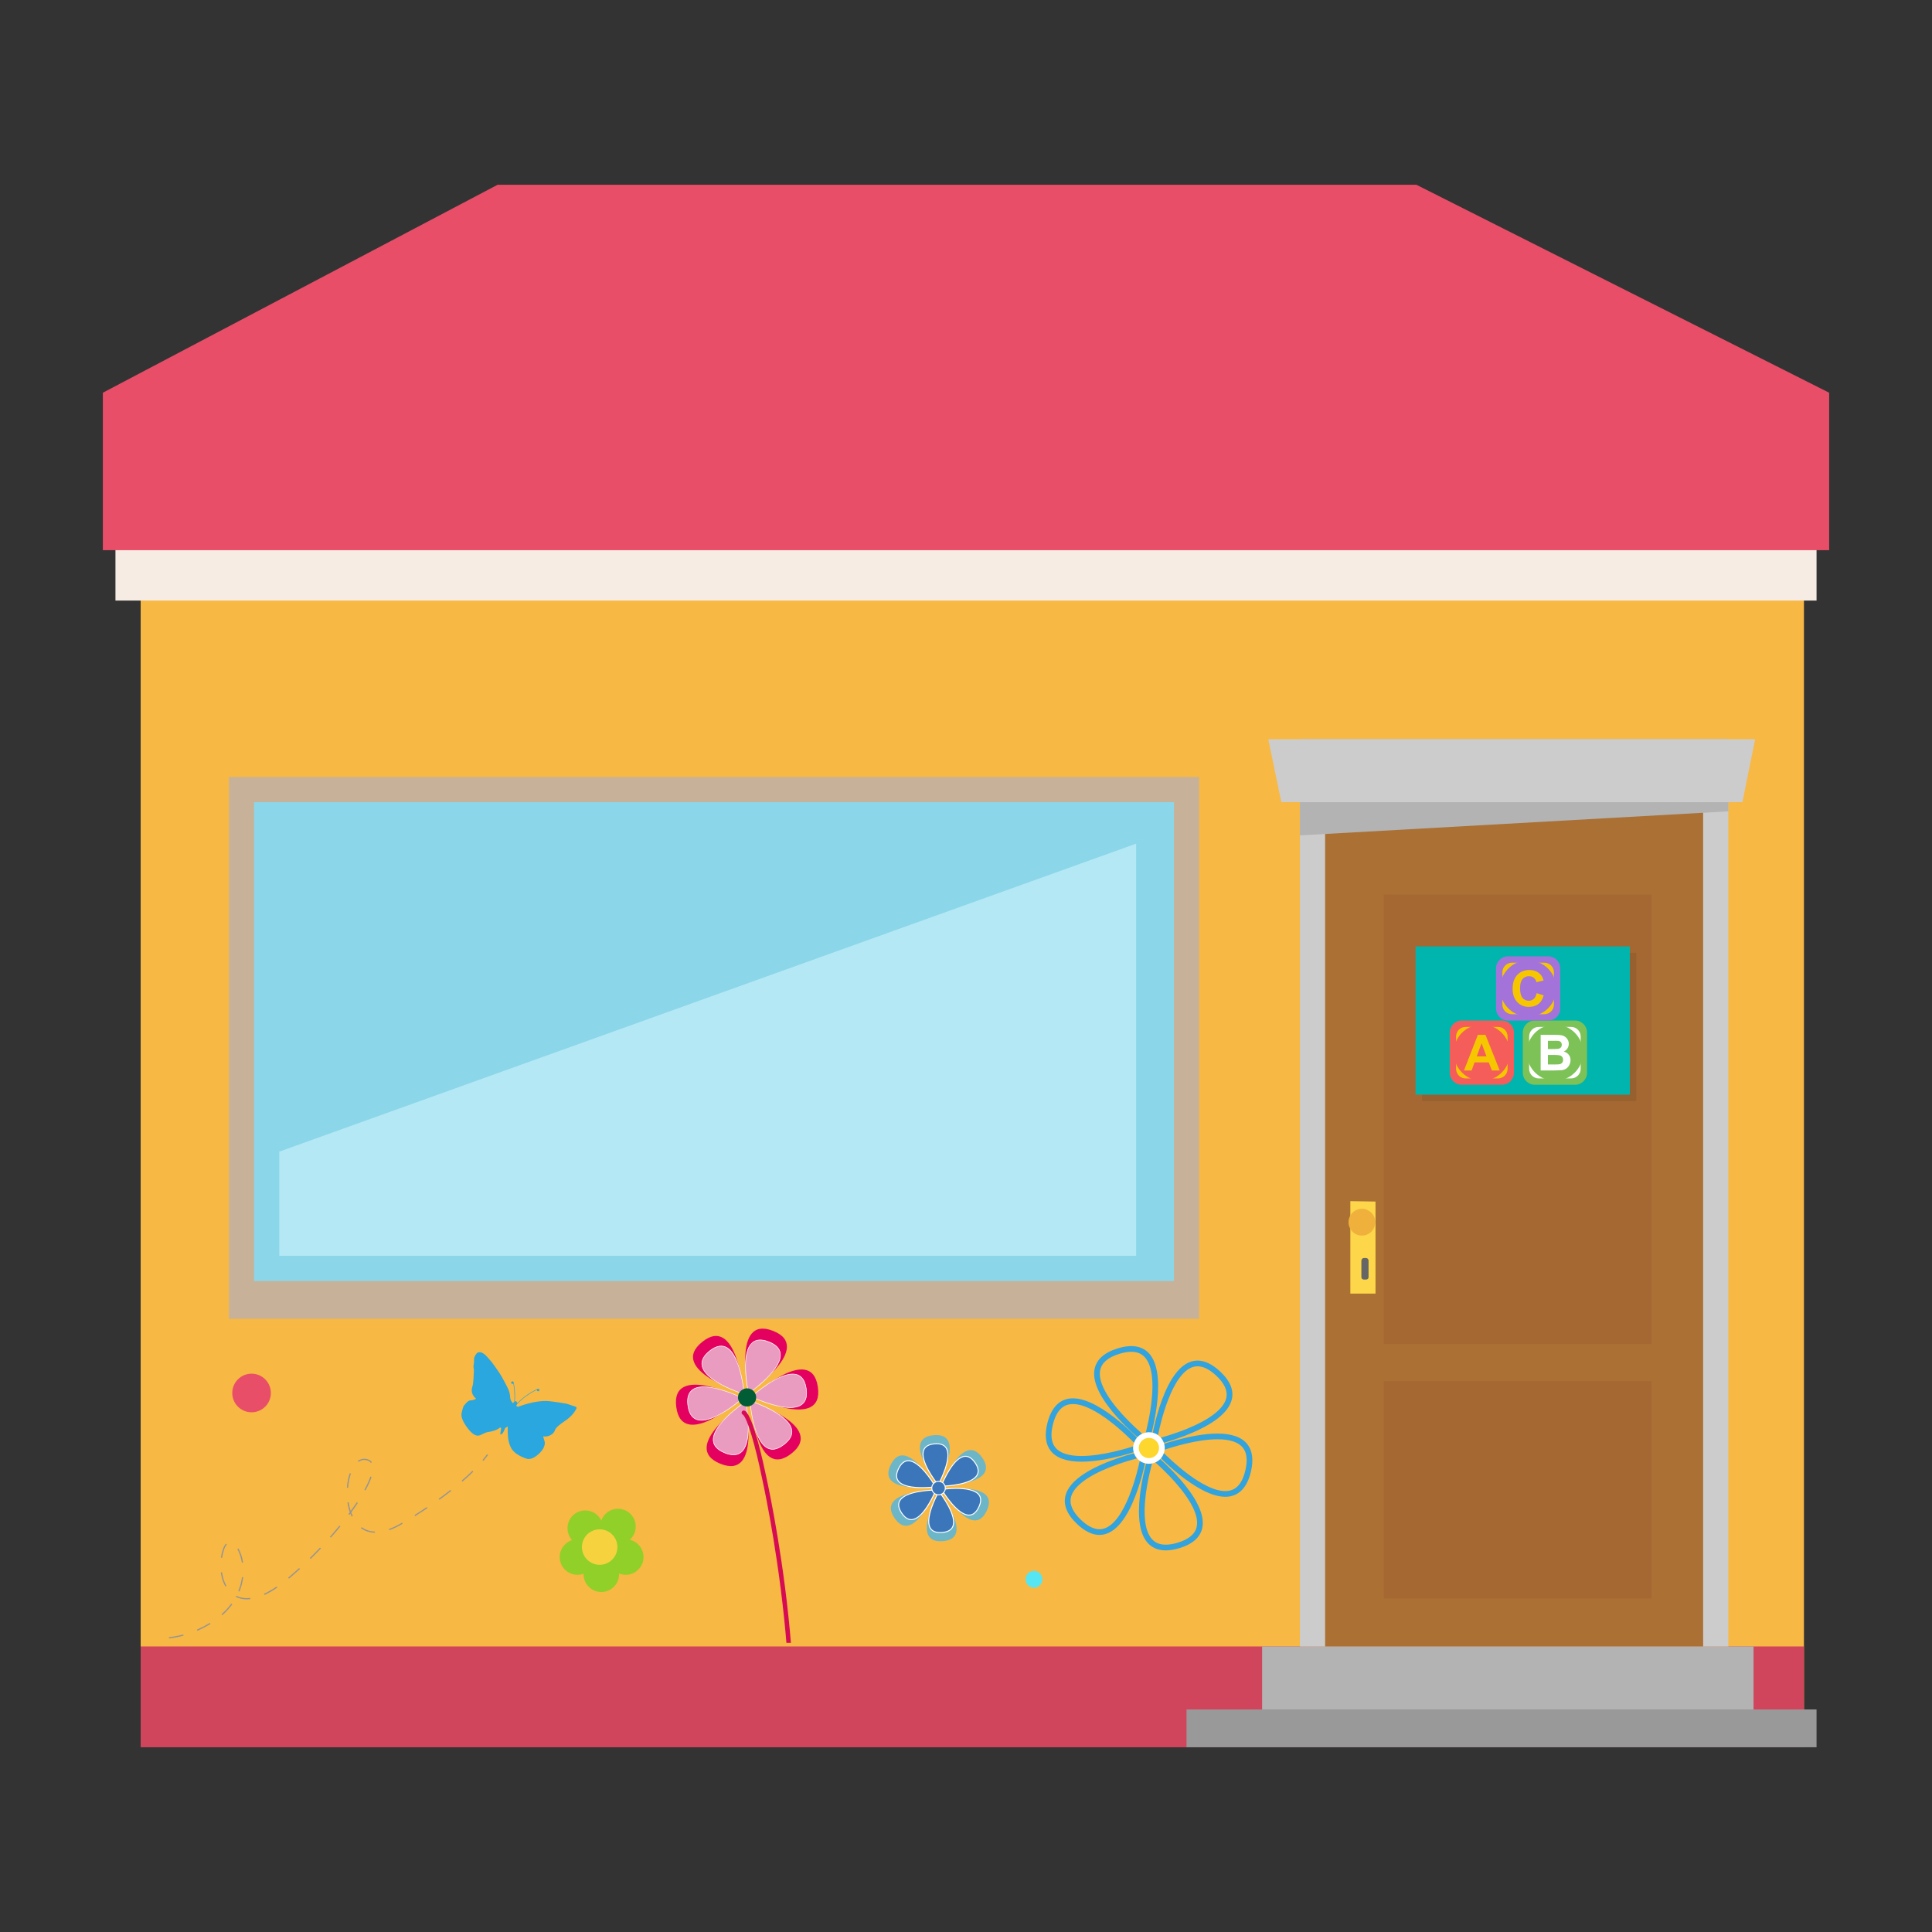<svg enable-background="new -675 -675 1500 1500" height="1500" viewBox="-675 -675 1500 1500" width="1500" xmlns="http://www.w3.org/2000/svg" xmlns:xlink="http://www.w3.org/1999/xlink"><rect x="-675" y="-675" width="1500" height="1500" fill="#333333" stroke="none"/><clipPath id="a"><path d="m-546.707 267.549h881.764v332.913h-881.764z"/></clipPath><clipPath id="b"><path d="m-546.707 267.549h881.764v332.913h-881.764z"/></clipPath><path d="m725.579 652.205h-1291.374v-987.285l1291.374.283z" fill="#f7b844"/><path d="m-565.795 603.29h1291.374v78.265h-1291.374z" fill="#d0455c"/><path d="m304.903 603.29h381.544v48.915h-381.544z" fill="#b3b3b3"/><path d="m246.206 652.205h489.156v29.35h-489.156z" fill="#999"/><path d="m-585.362-267.41h1320.725v58.698h-1320.725z" fill="#f6ece3"/><path d="m-487.53-61.964h733.736v391.326h-733.736z" fill="#8cd6ea"/><path d="m255.988 348.928h-753.302v-420.675h753.302zm-733.735-29.35h714.169v-371.759h-714.169z" fill="#c7b299"/><path d="m-458.181 219.015v80.998h665.253v-322.845h7.224z" fill="#b3e8f4"/><path d="m-458.181-22.832v241.847l673.058-241.847z" fill="#8cd6ea"/><path d="m745.145-247.843h-1340.29v-122.252l306.488-161.46h713.338l320.464 161.46z" fill="#e84e68"/><path d="m-208.133 533.471c7.604 0 13.772 6.162 13.772 13.776 0 7.604-6.168 13.776-13.772 13.776-7.61 0-13.777-6.172-13.777-13.776 0-7.614 6.167-13.776 13.777-13.776z" fill="#91d028"/><path d="m-226.652 520.113c7.608 0 13.775 6.172 13.775 13.777 0 7.604-6.167 13.776-13.775 13.776-7.61 0-13.777-6.172-13.777-13.776-.001-7.605 6.166-13.777 13.777-13.777z" fill="#91d028"/><path d="m-220.615 497.7c7.605 0 13.772 6.173 13.772 13.776 0 7.605-6.167 13.777-13.772 13.777-7.608 0-13.777-6.172-13.777-13.777-.001-7.603 6.168-13.776 13.777-13.776z" fill="#91d028"/><path d="m-195.211 496.421c7.608 0 13.777 6.171 13.777 13.776 0 7.604-6.169 13.776-13.777 13.776-7.605 0-13.772-6.172-13.772-13.776 0-7.605 6.167-13.776 13.772-13.776z" fill="#91d028"/><path d="m-189.183 520.104c7.61 0 13.781 6.171 13.781 13.786 0 7.604-6.171 13.776-13.781 13.776-7.614 0-13.786-6.172-13.786-13.776 0-7.615 6.172-13.786 13.786-13.786z" fill="#91d028"/><path d="m-209.423 512.365c7.605 0 13.772 6.162 13.772 13.768 0 7.614-6.167 13.777-13.772 13.777-7.608 0-13.776-6.163-13.776-13.777 0-7.606 6.168-13.768 13.776-13.768z" fill="#f6d23f"/><path d="m-479.683 391.52c8.274 0 14.985 6.716 14.985 14.999 0 8.273-6.711 14.98-14.985 14.98-8.278 0-14.989-6.707-14.989-14.98 0-8.284 6.711-14.999 14.989-14.999z" fill="#e84e68"/><path d="m127.775 544.629c3.621 0 6.554 2.934 6.554 6.544 0 3.621-2.933 6.545-6.554 6.545-3.611 0-6.534-2.924-6.534-6.545 0-3.611 2.923-6.544 6.534-6.544z" fill="#56e6f3"/><g fill="#e4005f"><path d="m-97.604 406.92s-59.392-18.229-32.226-40.031c27.109-21.821 32.226 40.031 32.226 40.031z"/><path d="m-93.562 406.175s-13.639-60.562 18.754-47.884c32.439 12.745-18.754 47.884-18.754 47.884z"/><path d="m-90.901 409.232s45.862-41.827 50.873-7.396c5.063 34.452-50.873 7.396-50.873 7.396z"/><path d="m-92.264 413.092s59.118 19.041 31.661 40.47c-27.453 21.496-31.661-40.47-31.661-40.47z"/><path d="m-96.301 413.761s12.794 60.791-19.489 47.654c-32.272-13.185 19.489-47.654 19.489-47.654z"/><path d="m-98.903 410.646s-46.489 41.291-51.042 6.734c-4.547-34.536 51.042-6.734 51.042-6.734z"/></g><path d="m-97.156 407.417s-49.674-15.172-26.989-33.42c22.675-18.305 26.989 33.42 26.989 33.42z" fill="#e99cbf"/><path d="m-96.916 407.741-.354-.076c-.048 0-7.681-2.427-15.467-6.286-10.51-5.207-16.356-10.566-17.384-15.955-.793-3.994 1.189-7.92 5.8-11.599 3.296-2.656 6.357-3.974 9.204-3.974 6.254 0 11.192 6.353 14.713 18.84 2.622 9.267 3.406 18.602 3.406 18.726zm-18.19-37.431c-2.738 0-5.742 1.317-8.934 3.86-4.489 3.554-6.415 7.403-5.679 11.197 2.269 11.789 29.101 20.75 32.292 21.792-.344-3.65-3.923-36.849-17.679-36.849z" fill="#fff"/><path d="m-93.787 406.786s-11.428-50.654 15.683-40.031c27.107 10.653-15.683 40.031-15.683 40.031z" fill="#e99cbf"/><path d="m-93.965 407.139-.048-.285c-.286-1.119-6.262-28.328 1.7-38.188 3.053-3.869 7.907-4.614 14.322-2.063 5.517 2.159 8.593 5.274 9.043 9.343.625 5.428-3.368 12.306-11.818 20.446-6.31 6.019-12.854 10.528-12.907 10.566zm9.149-41.606c-3.015 0-5.403 1.127-7.224 3.343-7.322 9.21-2.268 34.433-1.642 37.595 2.78-1.958 25.69-18.544 24.323-30.467-.454-3.869-3.415-6.879-8.818-8.98-2.422-.975-4.705-1.491-6.639-1.491z" fill="#fff"/><path d="m-91.565 409.403s38.349-35.005 42.566-6.19c4.185 28.776-42.566 6.19-42.566 6.19z" fill="#e99cbf"/><path d="m-61.506 418.04c-12.558 0-30.013-8.359-30.18-8.455l-.282-.124.225-.229c.225-.173 19.5-17.638 32.105-17.638 6.087 0 9.717 3.898 10.811 11.561.725 4.892 0 8.694-2.17 11.141-2.092 2.503-5.674 3.744-10.509 3.744zm-29.678-8.675c2.326 1.062 18.129 8.235 29.678 8.235 4.716 0 8.169-1.203 10.232-3.592 2.05-2.379 2.723-6.02 2.05-10.796-1.079-7.395-4.61-11.197-10.414-11.197-11.707.001-29.258 15.287-31.546 17.35z" fill="#fff"/><path d="m-92.722 412.576s49.454 15.926 26.482 33.896c-22.952 17.905-26.482-33.896-26.482-33.896z" fill="#e99cbf"/><path d="m-75.153 450.438c-6.257 0-11.307-6.525-14.604-18.964-2.507-9.325-3.18-18.764-3.18-18.841v-.344l.281.143c.053 0 7.614 2.446 15.401 6.412 10.456 5.388 16.198 10.843 17.158 16.26.744 3.984-1.3 7.854-6.034 11.522-3.218 2.493-6.289 3.812-9.022 3.812zm-17.335-37.5c.287 3.631 3.415 37.05 17.335 37.05 2.671 0 5.617-1.251 8.809-3.697 4.549-3.573 6.545-7.337 5.848-11.13-2.084-11.828-28.801-21.172-31.992-22.223z" fill="#fff"/><path d="m-96.128 413.226s10.742 50.74-16.247 39.725c-27.013-10.969 16.247-39.725 16.247-39.725z" fill="#e99cbf"/><path d="m-105.51 454.746c-2.035 0-4.371-.496-6.927-1.566-5.566-2.283-8.57-5.465-8.971-9.496-.517-5.417 3.573-12.229 12.162-20.226 6.366-5.99 12.955-10.424 13.021-10.424l.281-.229.053.363c0 .058 1.477 7.108 1.992 15.277.625 10.967-.802 18.696-4.146 22.853-1.887 2.264-4.394 3.448-7.465 3.448zm9.277-41.215c-2.789 1.93-25.914 18.143-24.729 30.094.41 3.86 3.296 6.918 8.702 9.134 6.197 2.57 10.839 1.931 13.863-1.738 7.385-9.172 2.789-34.356 2.164-37.49z" fill="#fff"/><path d="m-98.278 410.588s-38.822 34.452-42.696 5.599c-3.746-28.833 42.696-5.599 42.696-5.599z" fill="#e99cbf"/><path d="m-130.351 427.919c-6.123 0-9.782-3.946-10.786-11.713-.697-4.892.104-8.607 2.261-11.054 2.101-2.446 5.564-3.64 10.231-3.64 12.558 0 30.284 8.809 30.462 8.846l.277.191-.225.173c-.219.153-19.536 17.197-32.22 17.197zm1.716-25.958c-4.549 0-7.905 1.128-9.894 3.469-2.093 2.312-2.838 5.942-2.212 10.757 1.022 7.491 4.495 11.293 10.39 11.293 11.771 0 29.401-14.903 31.672-16.892-2.341-1.127-18.352-8.627-29.956-8.627z" fill="#fff"/><path d="m-89.474 405.535c2.444 3.028 1.996 7.461-1.074 9.906-3.015 2.446-7.496 1.959-9.894-1.031-2.485-3.086-1.988-7.49 1.026-9.936 3.016-2.446 7.497-1.988 9.942 1.061z" fill="#005d35"/><path d="m-227.308 418.193-.439-.917-7.175-2.398c-8.373-1.423-13.8-2.149-16.265-2.149-6.311-.019-13.562 1.49-21.741 4.566l-.717-.439c-.204-.115-.644-.295-.515-.611.038-.095.478-.534.684-1.128 5.684-6.219 13.088-10.012 15.382-11.11-.082.392.02.812.4 1.022.459.267 1.046.124 1.328-.363.263-.459.1-1.041-.364-1.318-.271-.162-.571-.144-.849-.02-.47.201-9.177 4.052-15.808 11.121-.02-.401-.157-.793-.549-1.223-.411-.459-.898-.401-1.362-.153.598-7.623-.792-14.178-.937-14.837-.062-.277-.214-.544-.51-.659-.488-.22-1.056 0-1.281.496-.214.479 0 1.052.497 1.28.391.173.804.02 1.07-.276.393 2.055 1.29 7.814.74 14.283-.606.468-1.104 1.117-1.185 1.089 0 0-.721-1.117-.976-1.462-.648-.85-.979-1.882-1.068-3.487-.105-2.292-.74-4.644-1.926-6.993-.521-1.051-1.261-2.522-2.241-4.338-1.475-2.779-2.76-5.063-3.883-6.83-3.248-4.786-5.331-7.749-6.234-8.8-3.195-3.669-6.749-8.779-10.681-7.48-1.231.411-2.688 3.048-2.976 4.309-.115.612-.058 1.844-.058 2.446.009 1.643-.314 2.751-.402 3.458-.147 1.099.178 2.179.325 3.249.02.133-.156 2.455-.354 6.993-.128 2.665-.411 4.604-.802 5.789-1.271 3.765-.325 6.993 2.817 9.679-.726.468-1.537.793-2.427.983-2.316.535-2.464.058-3.61.879-1.104.804-1.963 1.759-3.316 3.354-.859 1.022-1.699 5.112-1.699 5.112-.923 2.731.144 6.314 3.214 10.757 2.811 4.108 5.403 6.544 7.792 7.347 1.251.43 2.708.201 4.399-.697 2.146-1.107 3.75-1.748 4.824-1.892 1.896-.239 3.578-.63 5.026-1.155 1.791-.603 3.301-1.424 4.533-2.475.225.267.458.525.701.726-.048.679-.147 1.376-.318 2.083l-.402 2.904c.114-.153.429-.315.917-.459.512-.21.841-.458.988-.716.207-.239.508-.746.89-1.5.511-1.348.884-2.179 1.117-2.475.225-.297.517-.517.87-.641.382-.201.734-.382 1.055-.611-.02 4.041.062 6.889.269 8.532.338 2.961 1.083 5.607 2.259 7.958.831 1.662 2.297 3.268 4.371 4.776 2.093 1.462 4.629 2.694 7.591 3.679 2.378.812 5.178-.048 8.373-2.589 2.848-2.255 4.688-4.644 5.522-7.146.469-1.366.534-2.608.206-3.726-.168-.612-.531-1.873-1.09-3.774 2.37.277 4.443-.143 6.196-1.261 1.533-.946 2.57-2.246 3.148-3.966.486-1.471 2.941-3.678 7.347-6.63 4.495-3.001 7.596-6.382 9.309-10.166z" fill="#29a7de"/><g fill="#32a3dd"><path d="m216.301 447.6-2.561-2.015c-1.756-1.405-43.201-34.624-38.95-57.409 1.395-7.52 7.395-12.975 17.798-16.224 11.695-3.668 20.427-1.814 25.739 5.312 13.471 18.134-.497 65.233-1.09 67.221zm-12.984-73.087c-2.77 0-5.932.555-9.41 1.653-8.732 2.703-13.7 7.031-14.771 12.802-1.528 8.207 4.357 19.921 17.024 33.926 6.87 7.567 14.025 13.93 17.732 17.083 2.895-10.892 11.149-46.251.869-60.084-2.662-3.613-6.427-5.38-11.444-5.38z"/><path d="m218.173 447.791.517-3.229c.383-2.579 10.041-63.208 36.085-63.208 5.589 0 11.437 2.809 17.398 8.341 7.986 7.413 11.044 14.895 9.076 22.27-5.962 22.414-57.688 34.585-59.885 35.082zm36.601-62.004c-17.359 0-27.85 37.833-31.174 56.147 4.719-1.252 13.969-3.907 23.454-7.824 17.427-7.185 27.773-15.229 29.914-23.282 1.51-5.666-1.108-11.695-7.815-17.904-5.101-4.73-9.945-7.137-14.379-7.137z"/><path d="m276.318 487.104c-22.365 0-53.845-33.763-55.183-35.205l-2.216-2.389 3.057-1.166c1.07-.43 27.171-10.317 48.276-10.317 11.043 0 18.829 2.771 23.158 8.217 3.965 5.024 4.919 12.19 2.798 21.304-3.763 16.166-12.896 19.556-19.89 19.556zm-49.584-35.759c7.652 7.739 32.416 31.337 49.584 31.337 7.949 0 13.05-5.273 15.583-16.127 1.824-7.738 1.156-13.652-1.939-17.56-3.449-4.328-10.07-6.554-19.7-6.554-16.109 0-35.923 6.268-43.528 8.904z"/><path d="m230.059 528.713c-6.534 0-11.636-2.446-15.182-7.271-13.345-18.219 1.31-65.311 1.94-67.315l.974-3.105 2.542 2.063c1.748 1.433 42.707 35.244 38.149 57.973-1.501 7.49-7.577 12.859-18.019 15.974-3.773 1.107-7.28 1.681-10.404 1.681zm-9.965-70.011c-3.046 10.862-11.827 46.24-1.644 60.131 2.686 3.669 6.487 5.456 11.608 5.456 2.704 0 5.79-.497 9.152-1.5 8.771-2.608 13.777-6.841 14.942-12.611 1.644-8.159-4.088-19.968-16.557-34.136-6.752-7.69-13.823-14.14-17.501-17.34z"/><path d="m178.631 516.713c-5.646 0-11.54-2.886-17.493-8.58-7.892-7.528-10.854-15.057-8.771-22.413 6.287-22.308 58.183-33.763 60.399-34.241l3.191-.688-.536 3.22c-.457 2.551-10.891 62.702-36.79 62.702zm31.805-60.143c-4.738 1.186-14.015 3.728-23.56 7.501-17.541 6.955-27.982 14.856-30.257 22.853-1.576 5.655.965 11.713 7.558 18.019 5.12 4.892 9.992 7.366 14.454 7.366 17.282-.01 28.231-37.557 31.805-55.739z"/><path d="m164.691 459.839c-11.494 0-19.546-2.838-23.941-8.456-3.976-5.082-4.835-12.295-2.561-21.438 3.954-15.936 12.974-19.279 19.852-19.279 22.395 0 53.675 34.527 54.993 35.999l2.179 2.426-3.058 1.128c-1.08.381-26.521 9.62-47.464 9.62zm-6.65-44.741c-7.814 0-12.896 5.197-15.591 15.917-1.911 7.738-1.327 13.681 1.776 17.655 3.498 4.49 10.396 6.765 20.465 6.765 15.955 0 35.254-5.809 42.744-8.293-7.585-7.892-32.215-32.044-49.394-32.044z"/></g><path d="m217.028 439.154c5.549 0 10.05 4.51 10.05 10.061s-4.501 10.061-10.05 10.061c-5.561 0-10.07-4.51-10.07-10.061s4.51-10.061 10.07-10.061z" fill="#fdd62e"/><path d="m217.009 461.482c-5.389 0-10.09-3.469-11.694-8.608-.993-3.096-.696-6.42.842-9.324 1.508-2.914 4.069-5.045 7.203-6.02 1.184-.362 2.427-.563 3.649-.563 5.388 0 10.098 3.449 11.713 8.579.993 3.144.678 6.468-.851 9.382-1.501 2.886-4.061 5.017-7.175 5.972-1.204.381-2.426.582-3.687.582zm0-20.101c-.783 0-1.567.134-2.332.354-2.006.631-3.648 2.006-4.624 3.869-.974 1.844-1.146 3.965-.525 5.952 1.022 3.296 4.032 5.503 7.481 5.503.802 0 1.604-.124 2.359-.344 1.996-.631 3.622-1.988 4.596-3.851.984-1.862 1.165-3.975.564-5.99-1.061-3.268-4.061-5.493-7.519-5.493z" fill="#fff"/><path d="m53.323 477.389s-29.227-35.846-3.369-38.12c25.829-2.292 3.369 38.12 3.369 38.12z" fill="#6cb6c8"/><path d="m56.116 478.564s16.663-43.116 31.477-21.812c14.799 21.286-31.477 21.812-31.477 21.812z" fill="#6cb6c8"/><path d="m56.48 481.593s45.738-6.936 34.569 16.48c-11.156 23.398-34.569-16.48-34.569-16.48z" fill="#6cb6c8"/><path d="m54.033 483.408s28.705 36.237 2.828 38.158c-25.875 1.93-2.828-38.158-2.828-38.158z" fill="#6cb6c8"/><path d="m51.255 482.176s-17.273 42.878-31.771 21.391c-14.505-21.516 31.771-21.391 31.771-21.391z" fill="#6cb6c8"/><path d="m50.935 479.147s-45.835 6.296-34.341-16.949c11.496-23.254 34.341 16.949 34.341 16.949z" fill="#6cb6c8"/><path d="m53.37 477.886s-24.43-29.971-2.818-31.891c21.62-1.891 2.818 31.891 2.818 31.891z" fill="#3b76ba"/><path d="m53.429 478.536-.345-.421c-.606-.755-14.995-18.554-11.188-27.572 1.199-2.866 4.109-4.519 8.628-4.911 4.686-.401 7.887.803 9.521 3.592 4.929 8.37-5.881 27.994-6.345 28.834zm-1.187-32.245c-.525 0-1.084.039-1.662.077-4.228.372-6.917 1.862-8.001 4.461-3.314 7.873 8.531 23.54 10.744 26.369 1.661-3.124 10.389-20.293 6.08-27.601-1.289-2.188-3.707-3.306-7.161-3.306z" fill="#fff"/><path d="m55.716 478.86s13.934-36.056 26.296-18.238c12.383 17.799-26.296 18.238-26.296 18.238z" fill="#3b76ba"/><path d="m55.171 479.242.205-.516c.373-.955 9.177-23.426 19.233-23.426 2.761 0 5.382 1.71 7.719 5.102 2.589 3.706 3.162 6.994 1.763 9.745-4.481 8.723-27.377 9.076-28.356 9.095zm19.428-23.186c-8.737 0-16.915 19.002-18.324 22.432 3.582-.124 23.235-1.089 27.119-8.665 1.304-2.503.726-5.522-1.701-8.999-2.183-3.174-4.591-4.768-7.094-4.768z" fill="#fff"/><path d="m56.011 481.392s38.23-5.798 28.906 13.768c-9.339 19.566-28.906-13.768-28.906-13.768z" fill="#3b76ba"/><path d="m77.337 501.704c-9.731 0-21.168-19.309-21.65-20.131l-.271-.477.55-.077c.046 0 5.387-.803 11.521-.803 6.692 0 15.281.975 18.215 5.628 1.547 2.426 1.394 5.607-.45 9.467-2.025 4.244-4.687 6.393-7.915 6.393zm-20.718-20.016c1.866 3.028 12.248 19.261 20.718 19.261 2.918 0 5.364-1.997 7.23-5.943 1.744-3.592 1.888-6.554.503-8.761-2.752-4.356-11.098-5.283-17.594-5.283-4.92 0-9.342.525-10.857.726z" fill="#fff"/><path d="m53.967 482.911s23.99 30.305 2.374 31.91c-21.65 1.596-2.374-31.91-2.374-31.91z" fill="#3b76ba"/><path d="m54.886 515.241c-3.856 0-6.536-1.252-7.965-3.735-4.881-8.427 6.244-27.945 6.73-28.767l.268-.497.34.43c.607.765 14.736 18.764 10.8 27.735-1.251 2.827-4.165 4.442-8.693 4.786-.522.03-1.008.048-1.48.048zm-.88-31.641c-1.711 3.104-10.69 20.196-6.449 27.534 1.462 2.512 4.347 3.64 8.747 3.314 4.228-.314 6.944-1.787 8.073-4.347 3.425-7.815-8.189-23.656-10.371-26.501z" fill="#fff"/><path d="m51.627 481.889s-14.428 35.855-26.56 17.876c-12.11-17.981 26.56-17.876 26.56-17.876z" fill="#3b76ba"/><path d="m32.514 505.191c-2.809 0-5.422-1.768-7.747-5.217-2.538-3.745-3.076-7.032-1.615-9.765 4.566-8.599 27.501-8.693 28.465-8.693h.56l-.195.516c-.393.937-9.432 23.159-19.468 23.159zm18.558-22.929c-3.659.048-23.235.697-27.266 8.273-1.314 2.483-.784 5.513 1.585 9.02 2.178 3.248 4.577 4.891 7.133 4.891 8.712-.001 17.112-18.802 18.548-22.184z" fill="#fff"/><path d="m51.374 479.357s-38.32 5.254-28.715-14.188c9.615-19.422 28.715 14.188 28.715 14.188z" fill="#3b76ba"/><path d="m40.946 480.389c-7.095 0-16.171-1.021-19.175-5.856-1.529-2.475-1.343-5.685.559-9.516 2.054-4.156 4.714-6.276 7.909-6.276 9.746 0 20.996 19.585 21.469 20.426l.253.478-.54.086c-.047-.002-4.801.658-10.475.658zm-10.707-20.885c-2.895 0-5.32 1.959-7.246 5.848-1.781 3.592-1.986 6.554-.598 8.779 2.829 4.557 11.643 5.493 18.54 5.493 4.5 0 8.412-.4 9.821-.572-1.81-3.058-12.023-19.548-20.517-19.548z" fill="#fff"/><path d="m53.681 475.077c2.908 0 5.264 2.351 5.264 5.255s-2.355 5.273-5.264 5.273c-2.904 0-5.259-2.369-5.259-5.273s2.354-5.255 5.259-5.255z" fill="#3b76ba"/><path d="m53.671 485.969c-2.886 0-5.35-2.255-5.594-5.121-.139-1.49.32-2.962 1.281-4.108.979-1.165 2.321-1.863 3.835-2.006 3.162-.259 5.833 2.024 6.105 5.11.147 1.501-.316 2.952-1.301 4.118-.959 1.146-2.312 1.854-3.815 1.987-.176.01-.344.02-.511.02zm.01-10.51c-.145 0-.282.02-.43.02-1.299.115-2.484.726-3.325 1.739-.831 1.002-1.232 2.255-1.112 3.554.225 2.655 2.607 4.672 5.301 4.433 1.301-.105 2.475-.726 3.316-1.72.842-1.013 1.232-2.273 1.112-3.554-.214-2.561-2.306-4.472-4.862-4.472z" fill="#fff"/><path d="m334.253-101.096h332.627v704.386h-332.627z" fill="#ccc"/><path d="m353.82-52.181h293.493v655.471h-293.493z" fill="#ab7033"/><path d="m666.88-101.096h-332.627v74.687l332.627-18.668z" fill="#b3b3b3"/><path d="m677.811-52.181h-358.003l-10.127-48.915h378.017z" fill="#ccc"/><path d="m392.952 329.362h-19.566v-71.817l19.566.335z" fill="#fdd649"/><path d="m392.761 273.911c0 5.732-4.662 10.375-10.366 10.375-5.751 0-10.403-4.643-10.403-10.375 0-5.723 4.662-10.395 10.403-10.395 5.713.001 10.366 4.672 10.366 10.395z" fill="#f0b13c"/><path d="m387.545 316.598c0 1.07-.86 1.854-1.939 1.854h-1.69c-1.07 0-1.94-.783-1.94-1.854v-12.859c0-1.051.87-2.016 1.94-2.016h1.69c1.079 0 1.939.965 1.939 2.016z" fill="#666"/><path d="m399.382 19.587h208.034v348.897h-208.034z" fill="#a56832"/><path d="m399.382 397.232h208.034v168.798h-208.034z" fill="#a56832"/><path d="m429.046 64.759h166.371v115.066h-166.371z" fill="#1d1d1b" opacity=".1"/><path d="m424.04 59.81h166.37v115.075h-166.37z" fill="#00b5ae"/><path d="m459.8 117.352h31.385c5.083 0 9.229 4.157 9.229 9.239v31.375c0 5.092-4.146 9.229-9.229 9.229h-31.385c-5.072 0-9.219-4.146-9.219-9.229v-31.375c0-5.082 4.147-9.239 9.219-9.239z" fill="#f55d5a"/><path d="m462.886 122.291h25.185c4.088 0 7.414 3.325 7.414 7.404v25.185c0 4.07-3.326 7.404-7.414 7.404h-25.185c-4.07 0-7.394-3.334-7.394-7.404v-25.185c.019-4.079 3.323-7.404 7.394-7.404z" fill="#f6c700"/><path d="m475.497 120.438c12.067 0 21.841 9.782 21.841 21.84 0 12.057-9.773 21.841-21.841 21.841-12.058 0-21.831-9.784-21.831-21.841s9.773-21.84 21.831-21.84z" fill="#f55d5a"/><path d="m489.369 156.113h-6.076l-2.427-6.287h-5.551v-4.672h3.775l-3.775-10.137v-6.573h2.99zm-14.054-6.287h-5.494l-2.272 6.287h-5.925l10.788-27.66h2.912v6.564l-.027-.115-3.744 10.261h3.771v4.663z" fill="#f6c700"/><path d="m516.541 117.352h31.384c5.073 0 9.239 4.157 9.239 9.239v31.375c0 5.092-4.166 9.229-9.239 9.229h-31.384c-5.083 0-9.229-4.146-9.229-9.229v-31.375c0-5.082 4.146-9.239 9.229-9.239z" fill="#7dc256"/><path d="m519.646 122.291h25.175c4.069 0 7.423 3.325 7.423 7.404v25.185c0 4.07-3.354 7.404-7.423 7.404h-25.175c-4.078 0-7.423-3.334-7.423-7.404v-25.185c0-4.079 3.344-7.404 7.423-7.404z" fill="#fff"/><path d="m532.247 120.438c12.057 0 21.841 9.782 21.841 21.84 0 12.057-9.784 21.841-21.841 21.841s-21.84-9.784-21.84-21.841 9.783-21.84 21.84-21.84z" fill="#7dc256"/><path d="m532.151 128.453h.096c2.178 0 3.822.105 4.893.277 1.088.172 2.044.555 2.884 1.127.852.594 1.568 1.348 2.122 2.332.572.955.849 2.025.849 3.22 0 1.29-.334 2.493-1.04 3.573-.688 1.079-1.644 1.882-2.848 2.417 1.682.497 2.99 1.327 3.888 2.513.909 1.193 1.367 2.588 1.367 4.175 0 1.262-.286 2.465-.88 3.669-.582 1.203-1.394 2.14-2.387 2.848-1.023.716-2.274 1.136-3.756 1.318-.793.076-2.512.143-5.168.172v-4.645c1.883 0 3.076-.057 3.61-.171.822-.153 1.501-.517 2.026-1.108.516-.583.782-1.366.782-2.351 0-.821-.2-1.528-.61-2.102-.4-.593-.975-1.022-1.739-1.261-.659-.24-2.024-.363-4.069-.401v-4.615c1.185-.019 1.949-.058 2.312-.096.956-.124 1.721-.448 2.255-.983.554-.563.822-1.28.822-2.179 0-.851-.24-1.548-.708-2.083-.458-.535-1.176-.859-2.092-.975-.392-.038-1.242-.076-2.608-.096v-4.575zm-10.986 0h10.986v4.615c-.611 0-1.346 0-2.179 0h-3.19v6.392h3.649c.64 0 1.223 0 1.72-.01v4.605c-.267 0-.572 0-.879 0h-4.49v7.394h5.149.22v4.654l-1.565.018h-9.421z" fill="#fff"/><path d="m495.762 67.51h31.374c5.072 0 9.238 4.156 9.238 9.248v31.355c0 5.083-4.166 9.229-9.238 9.229h-31.374c-5.074 0-9.221-4.146-9.221-9.229v-31.355c-.019-5.092 4.147-9.248 9.221-9.248z" fill="#a373d9"/><path d="m498.865 72.439h25.165c4.07 0 7.424 3.325 7.424 7.395v25.203c0 4.07-3.354 7.396-7.424 7.396h-25.165c-4.079 0-7.413-3.325-7.413-7.396v-25.203c0-4.069 3.334-7.395 7.413-7.395z" fill="#f6c700"/><path d="m511.458 70.605c12.057 0 21.84 9.784 21.84 21.84s-9.783 21.84-21.84 21.84-21.841-9.783-21.841-21.84 9.784-21.84 21.841-21.84z" fill="#a373d9"/><path d="m518.099 96.096 5.397 1.709c-.831 3.029-2.206 5.274-4.138 6.736-1.919 1.452-4.365 2.197-7.355 2.197-3.67 0-6.698-1.262-9.048-3.765-2.36-2.522-3.554-5.942-3.554-10.28 0-4.614 1.193-8.197 3.573-10.738 2.369-2.541 5.503-3.841 9.371-3.841 3.393 0 6.136 1.013 8.245 3.02 1.262 1.175 2.198 2.876 2.838 5.102l-5.55 1.318c-.308-1.434-.993-2.579-2.026-3.401-1.032-.841-2.303-1.242-3.783-1.242-2.054 0-3.726.727-4.987 2.217-1.28 1.452-1.91 3.842-1.91 7.127 0 3.497.62 6 1.873 7.49 1.261 1.472 2.895 2.227 4.9 2.227 1.481 0 2.761-.469 3.851-1.424 1.051-.937 1.815-2.446 2.303-4.452z" fill="#f6c700"/><g clip-path="url(#a)"><path d="m-32.81 1119.179c-.336 0-.693-.134-.96-.277-103.957-72.142-81.451-257.926-42.858-358.068 36.656-95.042-6.593-287.781-7.057-289.702-4.48-21.944-11.188-45.868-14.676-47.874-.849-.487-1.121-1.51-.624-2.312.473-.802 1.48-1.099 2.331-.61 6.486 3.802 14.712 42.37 16.308 50.071.067.449 11.154 49.24 17.451 109.286 5.909 55.471 8.799 132.149-10.573 182.402-16.896 43.767-34.106 115.697-31.837 186.473 3.19 98.566 41.718 145.495 73.436 167.498.794.592.965 1.596.449 2.378-.306.457-.822.735-1.39.735z" fill="#d60b54"/></g><g clip-path="url(#b)" fill="#959595"><path d="m-598.283 583.934c-3.053-1.863-4.739-3.172-4.806-3.229l.588-.735c.019.01 1.7 1.309 4.715 3.162z"/><path d="m-555.152 597.462c-3.745-.134-7.562-.573-11.345-1.262l.161-.936c3.75.679 7.524 1.107 11.212 1.241zm11.417-.402-.105-.936c3.717-.439 7.442-1.128 11.073-2.121l.253.918c-3.679 1.013-7.453 1.719-11.221 2.139zm-33.84-3.63c-3.578-1.146-7.161-2.541-10.643-4.128l.411-.859c3.443 1.567 6.982 2.952 10.527 4.07zm55.832-2.293-.382-.879c3.024-1.318 6.038-2.865 8.961-4.604.354-.19.698-.401 1.037-.621l.502.812c-.344.209-.697.42-1.047.631-2.966 1.757-6.018 3.323-9.071 4.661zm19.323-12.076-.635-.696c2.895-2.57 5.44-5.36 7.591-8.303l.773.582c-2.193 2.991-4.795 5.828-7.729 8.417zm19.045-12.325c-3.118 0-5.995-.631-8.535-1.93l.43-.841c3.109 1.548 6.759 2.14 10.776 1.663l.109.965c-.94.096-1.868.143-2.78.143zm13.777-3.439-.411-.879c3.101-1.414 6.378-3.325 9.765-5.617l.538.783c-3.424 2.351-6.763 4.28-9.892 5.713zm-19.5-2.637-.879-.363c1.42-3.487 2.38-7.137 2.848-10.834l.95.114c-.481 3.784-1.462 7.51-2.919 11.083zm-10.953-3.936c-1.743-3.095-2.957-6.868-3.524-10.92l.949-.124c.56 3.917 1.729 7.586 3.416 10.567zm49.384-6.085-.606-.736c2.848-2.369 5.714-4.882 8.54-7.471l.646.707c-2.847 2.598-5.724 5.111-8.58 7.5zm-36.562-12.373c-.602-4.013-1.839-7.758-3.492-10.566l.812-.478c1.743 2.962 2.996 6.726 3.62 10.901zm53.42-2.943-.669-.668c2.671-2.628 5.345-5.352 7.953-8.103l.697.669c-2.621 2.753-5.3 5.475-7.981 8.102zm-68.759-.85-.945-.133c.349-2.342.888-4.615 1.634-6.697.616-1.797 1.409-3.172 2.317-4.108l.683.649c-.822.842-1.524 2.111-2.103 3.765-.712 2.053-1.251 4.24-1.586 6.524zm84.426-15.659-.71-.611c2.531-2.876 4.995-5.79 7.355-8.656l.745.593c-2.368 2.885-4.843 5.808-7.39 8.674zm34.175-3.783c-4.099-.115-7.758-1.328-10.878-3.592l.569-.765c2.962 2.159 6.435 3.296 10.338 3.41zm11.294-2.025-.325-.898c3.138-1.127 6.487-2.731 9.96-4.796l.185-.095.479.82-.129.077c-3.568 2.121-6.985 3.745-10.17 4.892zm-29.332-10.547c-.354-.727-.688-1.491-.998-2.284-.243.335-.492.659-.735 1.004l-.773-.574c.371-.496.744-1.013 1.118-1.489-.831-2.37-1.457-4.912-1.868-7.625l.937-.152c.371 2.407.912 4.7 1.614 6.821 1.69-2.312 3.275-4.624 4.743-6.821l.803.535c-1.581 2.389-3.314 4.872-5.154 7.395.353.965.754 1.892 1.185 2.809zm49.337-.345-.501-.821c3.237-2.025 6.439-4.108 9.51-6.191l.54.803c-3.085 2.063-6.301 4.146-9.549 6.209zm18.869-12.725-.556-.765c3.13-2.265 6.173-4.566 9.05-6.821l.596.745c-2.895 2.273-5.957 4.576-9.09 6.841zm-57.448-7.281-.831-.458c2.088-3.822 3.659-7.281 4.648-10.261l.921.306c-1.026 3.038-2.622 6.553-4.738 10.413zm-13.481-2.006-.954-.075c.29-4.032 1.064-7.921 2.216-11.226l.912.305c-1.128 3.248-1.877 7.05-2.174 10.996zm88.803-4.787-.625-.735c2.972-2.57 5.78-5.14 8.345-7.662l.673.679c-2.593 2.531-5.406 5.111-8.393 7.718zm-71.142-14.511c-.868-1.319-2.369-2.083-4.452-2.264-1.819-.183-3.51.314-5.086 1.441l-.56-.782c1.772-1.243 3.679-1.797 5.713-1.605 2.398.21 4.132 1.127 5.169 2.694z"/><path d="m-299.636 459.18-.734-.611c2.417-2.867 3.453-4.462 3.463-4.481l.812.525c-.049.057-1.085 1.643-3.541 4.567z"/></g></svg>